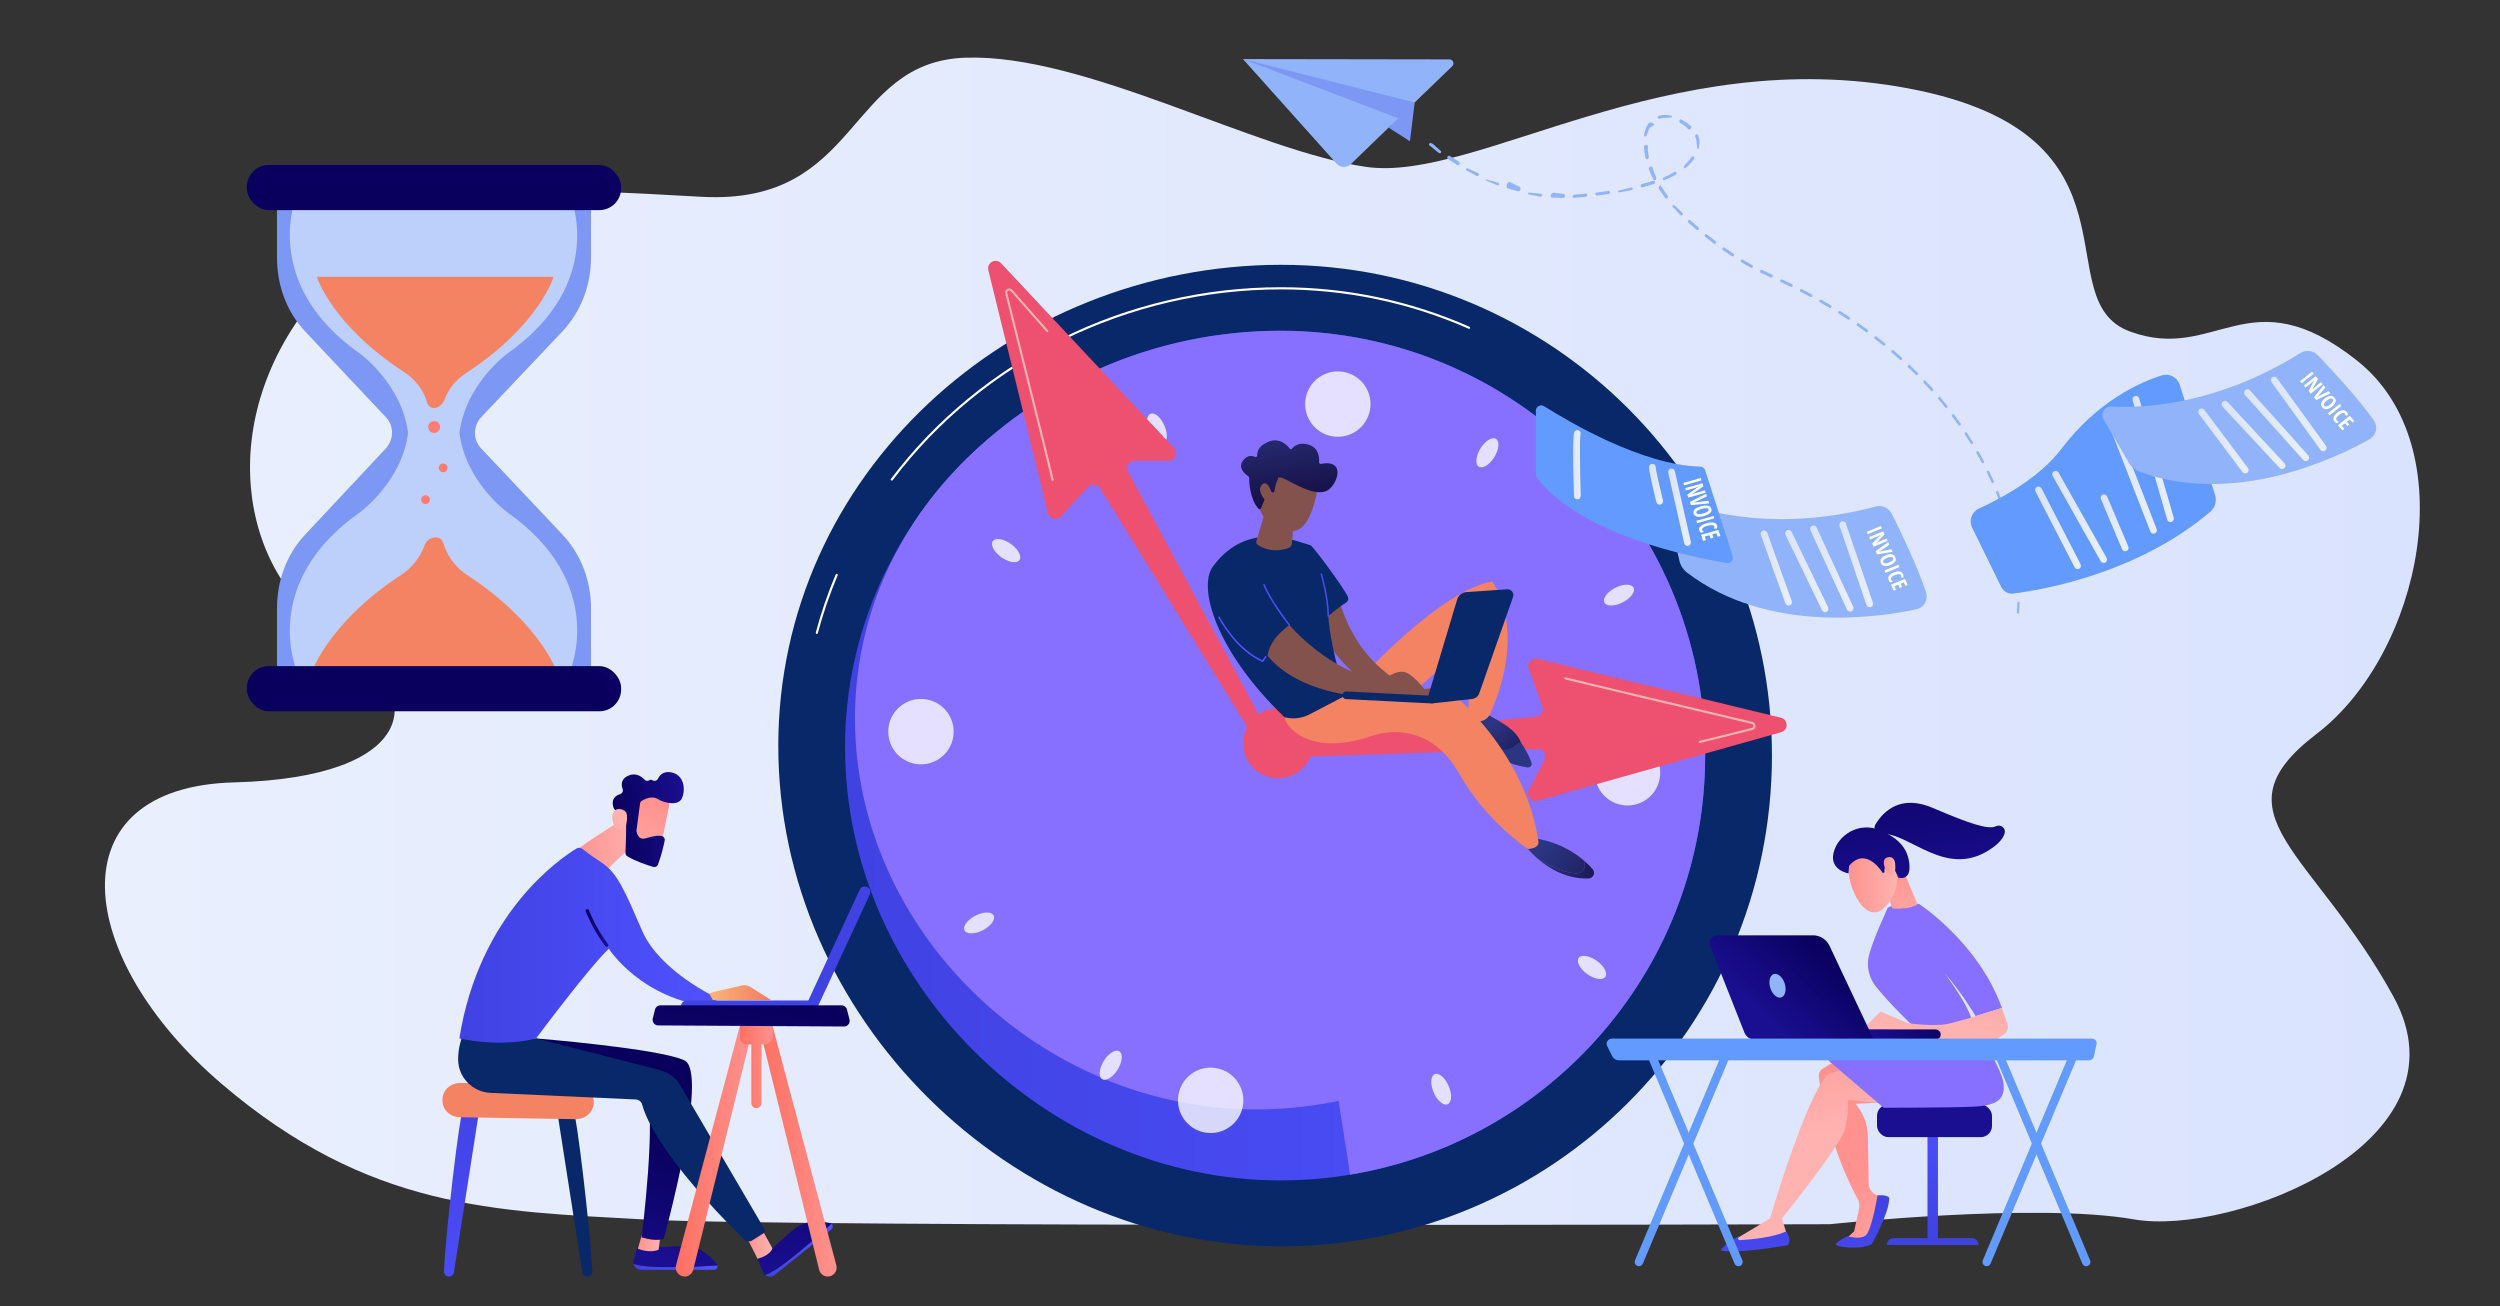 <?xml version="1.0" encoding="UTF-8"?>
<svg id="Layer_1" data-name="Layer 1" xmlns="http://www.w3.org/2000/svg" xmlns:xlink="http://www.w3.org/1999/xlink" viewBox="0 0 1200 627">
  <rect x="0" y="0" width="1200" height="627" fill="#333333" stroke="none"/>
  <defs>
    <style>
      .cls-1 {
        fill: url(#linear-gradient-2);
      }

      .cls-2 {
        fill: url(#linear-gradient-51);
      }

      .cls-3, .cls-4 {
        fill: #fff;
      }

      .cls-5 {
        fill: url(#linear-gradient-17);
      }

      .cls-6 {
        fill: url(#linear-gradient-43);
      }

      .cls-7 {
        fill: url(#_3-4);
      }

      .cls-8 {
        fill: url(#linear-gradient-15);
      }

      .cls-9 {
        fill: url(#linear-gradient-58);
      }

      .cls-10 {
        fill: url(#linear-gradient-18);
      }

      .cls-11 {
        fill: url(#linear-gradient-56);
      }

      .cls-12 {
        fill: url(#linear-gradient-40);
      }

      .cls-13 {
        fill: url(#_3);
      }

      .cls-14 {
        fill: url(#linear-gradient-52);
      }

      .cls-15 {
        fill: url(#linear-gradient-28);
      }

      .cls-16 {
        fill: url(#linear-gradient-14);
      }

      .cls-17 {
        fill: url(#linear-gradient-36);
      }

      .cls-18 {
        fill: url(#linear-gradient-20);
      }

      .cls-19 {
        fill: url(#linear-gradient-6);
      }

      .cls-20 {
        fill: url(#linear-gradient-53);
      }

      .cls-21 {
        fill: url(#_3-2);
      }

      .cls-22 {
        fill: url(#linear-gradient-60);
      }

      .cls-23 {
        fill: #84524d;
      }

      .cls-24 {
        fill: url(#linear-gradient-35);
      }

      .cls-25 {
        fill: url(#linear-gradient-48);
      }

      .cls-26 {
        fill: url(#linear-gradient-32);
      }

      .cls-27 {
        fill: #629afd;
      }

      .cls-28 {
        fill: url(#linear-gradient-11);
      }

      .cls-29 {
        fill: url(#linear-gradient-50);
      }

      .cls-30 {
        fill: url(#linear-gradient-39);
      }

      .cls-31 {
        fill: #f38363;
      }

      .cls-32 {
        fill: url(#_3-6);
      }

      .cls-33 {
        fill: url(#linear-gradient-10);
      }

      .cls-34 {
        fill: url(#_3-8);
      }

      .cls-35 {
        fill: #91b3fa;
      }

      .cls-36 {
        fill: url(#linear-gradient-59);
      }

      .cls-37 {
        fill: url(#linear-gradient-49);
      }

      .cls-38 {
        fill: url(#linear-gradient-37);
      }

      .cls-39 {
        fill: url(#linear-gradient-16);
      }

      .cls-40 {
        fill: url(#linear-gradient-31);
      }

      .cls-41 {
        fill: #7d97f4;
      }

      .cls-42 {
        fill: url(#linear-gradient-61);
      }

      .cls-43 {
        fill: url(#linear-gradient-41);
      }

      .cls-44 {
        fill: #08286a;
      }

      .cls-45 {
        fill: url(#linear-gradient-21);
      }

      .cls-46 {
        fill: url(#linear-gradient-25);
      }

      .cls-47 {
        fill: url(#linear-gradient-5);
      }

      .cls-48 {
        fill: url(#_3-3);
      }

      .cls-49 {
        fill: url(#linear-gradient-54);
      }

      .cls-50 {
        fill: url(#linear-gradient-45);
      }

      .cls-51 {
        fill: url(#linear-gradient-55);
      }

      .cls-52 {
        fill: url(#linear-gradient-34);
      }

      .cls-53 {
        fill: url(#_3-7);
      }

      .cls-54 {
        fill: url(#linear-gradient-7);
      }

      .cls-55 {
        fill: #ee506f;
      }

      .cls-56 {
        fill: url(#linear-gradient-24);
      }

      .cls-57 {
        fill: url(#_3-5);
      }

      .cls-58 {
        fill: url(#linear-gradient-9);
      }

      .cls-59 {
        fill: url(#linear-gradient-22);
      }

      .cls-60 {
        fill: url(#linear-gradient-42);
      }

      .cls-61 {
        fill: url(#linear-gradient-3);
      }

      .cls-62 {
        fill: url(#linear-gradient);
      }

      .cls-4 {
        opacity: .78;
      }

      .cls-63 {
        fill: url(#linear-gradient-27);
      }

      .cls-64 {
        fill: url(#linear-gradient-33);
      }

      .cls-65 {
        fill: url(#linear-gradient-38);
      }

      .cls-66 {
        fill: url(#linear-gradient-29);
      }

      .cls-67 {
        fill: url(#linear-gradient-30);
      }

      .cls-68 {
        fill: #bdd0fb;
      }

      .cls-69 {
        fill: url(#linear-gradient-23);
      }

      .cls-70 {
        fill: url(#linear-gradient-19);
      }

      .cls-71 {
        fill: url(#linear-gradient-4);
      }

      .cls-72 {
        fill: #8770ff;
      }

      .cls-73 {
        fill: url(#linear-gradient-8);
      }

      .cls-74 {
        fill: url(#linear-gradient-44);
      }

      .cls-75 {
        fill: url(#linear-gradient-57);
      }

      .cls-76 {
        fill: url(#linear-gradient-47);
      }

      .cls-77 {
        fill: url(#linear-gradient-46);
      }

      .cls-78 {
        fill: url(#linear-gradient-12);
      }

      .cls-79 {
        fill: url(#linear-gradient-13);
      }

      .cls-80 {
        fill: url(#linear-gradient-26);
      }
    </style>
    <linearGradient id="linear-gradient" x1="-1675.38" y1="307.79" x2="-564.23" y2="307.79" gradientTransform="translate(-513.87) rotate(-180) scale(1 -1)" gradientUnits="userSpaceOnUse">
      <stop offset="0" stop-color="#dae3fe"/>
      <stop offset="1" stop-color="#e9effd"/>
    </linearGradient>
    <linearGradient id="linear-gradient-2" x1="405.62" y1="362.68" x2="818.48" y2="362.68" gradientUnits="userSpaceOnUse">
      <stop offset="0" stop-color="#4042e2"/>
      <stop offset="1" stop-color="#4f52ff"/>
    </linearGradient>
    <linearGradient id="linear-gradient-3" x1="504.54" y1="-166.39" x2="494.91" y2="158.38" gradientUnits="userSpaceOnUse">
      <stop offset="0" stop-color="#ff928e"/>
      <stop offset="1" stop-color="#feb3b1"/>
    </linearGradient>
    <linearGradient id="linear-gradient-4" x1="811.39" y1="-157.28" x2="801.76" y2="167.48" xlink:href="#linear-gradient-3"/>
    <linearGradient id="linear-gradient-5" x1="190.38" y1="216.87" x2="241.05" y2="183.38" gradientUnits="userSpaceOnUse">
      <stop offset="0" stop-color="#fe7062"/>
      <stop offset="1" stop-color="#ff928e"/>
    </linearGradient>
    <linearGradient id="linear-gradient-6" x1="199.4" y1="233.39" x2="236.93" y2="208.58" xlink:href="#linear-gradient-5"/>
    <linearGradient id="linear-gradient-7" x1="190.91" y1="248.66" x2="228.45" y2="223.85" xlink:href="#linear-gradient-5"/>
    <linearGradient id="linear-gradient-8" x1="271.34" y1="57.67" x2="362.41" y2="10.94" gradientUnits="userSpaceOnUse">
      <stop offset="0" stop-color="#09005d"/>
      <stop offset="1" stop-color="#1a0f91"/>
    </linearGradient>
    <linearGradient id="linear-gradient-9" x1="271.34" y1="298.24" x2="362.41" y2="251.51" xlink:href="#linear-gradient-8"/>
    <linearGradient id="_3" data-name="  3" x1="242.16" y1="521.51" x2="185.19" y2="650.44" gradientUnits="userSpaceOnUse">
      <stop offset="0" stop-color="#4042e2"/>
      <stop offset=".33" stop-color="#4547ec"/>
      <stop offset="1" stop-color="#4f52ff"/>
    </linearGradient>
    <linearGradient id="_3-2" data-name="  3" x1="304.15" y1="608.04" x2="344.39" y2="608.04" xlink:href="#_3"/>
    <linearGradient id="linear-gradient-10" x1="335.15" y1="530.66" x2="324.16" y2="606.63" xlink:href="#linear-gradient-8"/>
    <linearGradient id="linear-gradient-11" x1="306.16" y1="595.91" x2="317.05" y2="595.91" xlink:href="#linear-gradient-3"/>
    <linearGradient id="_3-3" data-name="  3" x1="367.26" y1="600.06" x2="399.75" y2="600.06" xlink:href="#_3"/>
    <linearGradient id="linear-gradient-12" x1="389.61" y1="538.55" x2="378.62" y2="614.51" xlink:href="#linear-gradient-8"/>
    <linearGradient id="linear-gradient-13" x1="290.08" y1="534.55" x2="260.27" y2="605.64" xlink:href="#linear-gradient-8"/>
    <linearGradient id="linear-gradient-14" x1="357.73" y1="596.83" x2="370.73" y2="596.83" xlink:href="#linear-gradient-3"/>
    <linearGradient id="linear-gradient-15" x1="275.46" y1="404.5" x2="307.85" y2="404.5" xlink:href="#linear-gradient-3"/>
    <linearGradient id="_3-4" data-name="  3" x1="220.49" y1="453.7" x2="344.28" y2="453.7" xlink:href="#_3"/>
    <linearGradient id="linear-gradient-16" x1="281.1" y1="445.44" x2="292.02" y2="445.44" xlink:href="#linear-gradient-8"/>
    <linearGradient id="linear-gradient-17" x1="340.28" y1="476.51" x2="370.3" y2="476.51" gradientUnits="userSpaceOnUse">
      <stop offset="0" stop-color="#f9b776"/>
      <stop offset="1" stop-color="#f47960"/>
    </linearGradient>
    <linearGradient id="linear-gradient-18" x1="-48.58" y1="2073.96" x2="-77.79" y2="2112.61" gradientTransform="translate(68.22 -1676.04) rotate(-8.21)" xlink:href="#linear-gradient-3"/>
    <linearGradient id="linear-gradient-19" x1="-70.89" y1="2083.28" x2="-35.99" y2="2083.28" gradientTransform="translate(68.22 -1676.04) rotate(-8.21)" xlink:href="#linear-gradient-8"/>
    <linearGradient id="linear-gradient-20" x1="-91.37" y1="2104.57" x2="-67.93" y2="2080.52" gradientTransform="translate(68.22 -1676.04) rotate(-8.21)" xlink:href="#linear-gradient-3"/>
    <linearGradient id="linear-gradient-21" x1="-5867.65" y1="673.45" x2="-5864.9" y2="818.85" gradientTransform="translate(-7792.74 -62.27) rotate(-177.17) scale(1.39 -1.39)" xlink:href="#linear-gradient-2"/>
    <linearGradient id="linear-gradient-22" x1="-8370.8" y1="1884.85" x2="-8368.05" y2="2030.25" gradientTransform="translate(6440.93 -9554.07) rotate(-62.23) scale(1.39 -1.39)" xlink:href="#linear-gradient-2"/>
    <linearGradient id="linear-gradient-23" x1="324.36" y1="550.7" x2="360.53" y2="550.7" xlink:href="#linear-gradient-5"/>
    <linearGradient id="linear-gradient-24" x1="365.42" y1="550.7" x2="401.59" y2="550.7" xlink:href="#linear-gradient-5"/>
    <linearGradient id="linear-gradient-25" x1="355.29" y1="508.74" x2="370.87" y2="508.74" xlink:href="#linear-gradient-5"/>
    <linearGradient id="linear-gradient-26" x1="361.61" y1="482.02" x2="350.55" y2="563.74" xlink:href="#linear-gradient-8"/>
    <linearGradient id="linear-gradient-27" x1="712.93" y1="350.93" x2="734.18" y2="373.12" gradientUnits="userSpaceOnUse">
      <stop offset="0" stop-color="#2b3582"/>
      <stop offset="1" stop-color="#150e42"/>
    </linearGradient>
    <linearGradient id="linear-gradient-28" x1="741.11" y1="406.62" x2="781.3" y2="436.12" xlink:href="#linear-gradient-27"/>
    <linearGradient id="linear-gradient-29" x1="719.04" y1="355.04" x2="746.32" y2="273.93" xlink:href="#linear-gradient-27"/>
    <linearGradient id="linear-gradient-30" x1="733.14" y1="419.72" x2="779.08" y2="412.75" xlink:href="#linear-gradient-27"/>
    <linearGradient id="linear-gradient-31" x1="613.74" y1="195.93" x2="621.98" y2="242.88" xlink:href="#linear-gradient-27"/>
    <linearGradient id="linear-gradient-32" x1="663.48" y1="238.68" x2="614.08" y2="322.74" xlink:href="#linear-gradient-2"/>
    <linearGradient id="linear-gradient-33" x1="648.35" y1="229.79" x2="598.95" y2="313.85" xlink:href="#linear-gradient-2"/>
    <linearGradient id="linear-gradient-34" x1="642.88" y1="226.57" x2="593.48" y2="310.63" xlink:href="#linear-gradient-2"/>
    <linearGradient id="_3-5" data-name="  3" x1="923.79" y1="594.04" x2="934.62" y2="525.9" xlink:href="#_3"/>
    <linearGradient id="_3-6" data-name="  3" x1="928.12" y1="594.71" x2="938.98" y2="526.41" xlink:href="#_3"/>
    <linearGradient id="linear-gradient-35" x1="915.22" y1="621.99" x2="926.05" y2="553.85" xlink:href="#linear-gradient-8"/>
    <linearGradient id="linear-gradient-36" x1="896.84" y1="560.68" x2="938.12" y2="608.38" xlink:href="#linear-gradient-3"/>
    <linearGradient id="_3-7" data-name="  3" x1="894.81" y1="573.87" x2="889.57" y2="654.24" xlink:href="#_3"/>
    <linearGradient id="linear-gradient-37" x1="853.9" y1="476.73" x2="865.82" y2="545.99" xlink:href="#linear-gradient-3"/>
    <linearGradient id="_3-8" data-name="  3" x1="844.23" y1="570.57" x2="838.99" y2="650.94" xlink:href="#_3"/>
    <linearGradient id="linear-gradient-38" x1="907.01" y1="416.89" x2="922.3" y2="454.5" xlink:href="#linear-gradient-3"/>
    <linearGradient id="linear-gradient-39" x1="887.28" y1="422.85" x2="910.8" y2="422.85" xlink:href="#linear-gradient-3"/>
    <linearGradient id="linear-gradient-40" x1="2655.7" y1="1950.9" x2="2599.97" y2="2008.88" gradientTransform="translate(-2307.86 1142.68) rotate(-50.15)" xlink:href="#linear-gradient-8"/>
    <linearGradient id="linear-gradient-41" x1="904.22" y1="416.07" x2="909.77" y2="416.07" xlink:href="#linear-gradient-3"/>
    <linearGradient id="linear-gradient-42" x1="949.14" y1="431.24" x2="930.49" y2="488.12" xlink:href="#linear-gradient-3"/>
    <linearGradient id="linear-gradient-43" x1="2680.47" y1="1974.71" x2="2624.74" y2="2032.69" gradientTransform="translate(-2307.86 1142.68) rotate(-50.15)" xlink:href="#linear-gradient-8"/>
    <linearGradient id="linear-gradient-44" x1="874.44" y1="647.25" x2="829.97" y2="659.43" gradientTransform="translate(33.2 -118.88) rotate(-2.83)" xlink:href="#linear-gradient-8"/>
    <linearGradient id="linear-gradient-45" x1="878.38" y1="455.67" x2="846.83" y2="489.01" xlink:href="#linear-gradient-8"/>
    <linearGradient id="linear-gradient-46" x1="845.1" y1="272.63" x2="860.14" y2="272.63" gradientTransform="matrix(1,0,0,1,0,0)" xlink:href="#linear-gradient"/>
    <linearGradient id="linear-gradient-47" x1="856.88" y1="274.12" x2="877.67" y2="274.12" gradientTransform="matrix(1,0,0,1,0,0)" xlink:href="#linear-gradient"/>
    <linearGradient id="linear-gradient-48" x1="868.83" y1="272.9" x2="889.67" y2="272.9" gradientTransform="matrix(1,0,0,1,0,0)" xlink:href="#linear-gradient"/>
    <linearGradient id="linear-gradient-49" x1="882.88" y1="270.85" x2="899.08" y2="270.85" gradientTransform="matrix(1,0,0,1,0,0)" xlink:href="#linear-gradient"/>
    <linearGradient id="linear-gradient-50" x1="976.86" y1="253.36" x2="998.85" y2="253.36" gradientTransform="matrix(1,0,0,1,0,0)" xlink:href="#linear-gradient"/>
    <linearGradient id="linear-gradient-51" x1="985.06" y1="248.11" x2="1011.36" y2="248.11" gradientTransform="matrix(1,0,0,1,0,0)" xlink:href="#linear-gradient"/>
    <linearGradient id="linear-gradient-52" x1="1008.3" y1="250.98" x2="1021.71" y2="250.98" gradientTransform="matrix(1,0,0,1,0,0)" xlink:href="#linear-gradient"/>
    <linearGradient id="linear-gradient-53" x1="1011.64" y1="228.28" x2="1035.31" y2="228.28" gradientTransform="matrix(1,0,0,1,0,0)" xlink:href="#linear-gradient"/>
    <linearGradient id="linear-gradient-54" x1="1023.58" y1="220.3" x2="1043.45" y2="220.3" gradientTransform="matrix(1,0,0,1,0,0)" xlink:href="#linear-gradient"/>
    <linearGradient id="linear-gradient-55" x1="800.72" y1="243.45" x2="811.63" y2="243.45" gradientTransform="matrix(1,0,0,1,0,0)" xlink:href="#linear-gradient"/>
    <linearGradient id="linear-gradient-56" x1="791.49" y1="232.44" x2="798.26" y2="232.44" gradientTransform="matrix(1,0,0,1,0,0)" xlink:href="#linear-gradient"/>
    <linearGradient id="linear-gradient-57" x1="755.11" y1="223.07" x2="758.74" y2="223.07" gradientTransform="matrix(1,0,0,1,0,0)" xlink:href="#linear-gradient"/>
    <linearGradient id="linear-gradient-58" x1="1060.46" y1="209.66" x2="1075.5" y2="209.66" gradientTransform="translate(-15.17 325.44) rotate(-17.11)" xlink:href="#linear-gradient"/>
    <linearGradient id="linear-gradient-59" x1="1072.24" y1="211.14" x2="1093.03" y2="211.14" gradientTransform="translate(-15.17 325.44) rotate(-17.11)" xlink:href="#linear-gradient"/>
    <linearGradient id="linear-gradient-60" x1="1084.2" y1="209.92" x2="1105.03" y2="209.92" gradientTransform="translate(-15.17 325.44) rotate(-17.11)" xlink:href="#linear-gradient"/>
    <linearGradient id="linear-gradient-61" x1="1098.24" y1="207.88" x2="1114.44" y2="207.88" gradientTransform="translate(-15.17 325.44) rotate(-17.11)" xlink:href="#linear-gradient"/>
  </defs>
  <g>
    <path class="cls-62" d="m878.52,587.61s98.81-10.58,145.73-2.32c46.92,8.26,163.14-36.55,124.62-106.9-38.52-70.34-87.33-87.63-36.94-126.1,50.39-38.46,71.43-138.01,19.48-179.18-51.95-41.17-67.59,1.19-108.99-13.97-41.39-15.16,11.17-94.24-105.76-116.59-116.93-22.35-207.79,45.18-260.96,37.55-53.17-7.63-134.91-54.38-192.29-52.41-57.38,1.97-50.26,70.8-126.39,66.79-76.13-4.01-135.9-10.94-185.22,47.65-49.32,58.59-37.46,132.91,9.56,162.28,47.02,29.37,37.85,68.86-48.85,71.13-86.7,2.26-76.93,84.18-6.19,144.65,70.75,60.47,131.44,61.14,202.11,65.11,70.67,3.96,570.09,2.32,570.09,2.32Z"/>
    <g>
      <path class="cls-44" d="m850.53,362.68c0,130.1-105.47,235.56-235.56,235.56s-241.39-110.07-241.39-240.17,111.29-230.96,241.39-230.96,235.56,105.47,235.56,235.56Z"/>
      <g>
        <path class="cls-3" d="m392.07,304.29s-.09,0-.13-.02c-.28-.07-.44-.36-.37-.63,2.52-9.47,5.74-18.86,9.57-27.92.11-.26.41-.38.68-.27.26.11.39.41.27.68-3.81,9.01-7.02,18.35-9.53,27.78-.06.23-.27.38-.5.38Z"/>
        <path class="cls-3" d="m428.07,230.68c-.11,0-.22-.03-.31-.1-.23-.17-.27-.5-.1-.72,43.44-57.6,113.4-91.99,187.17-91.99,31.49,0,61.96,6.38,90.54,18.98.26.11.38.42.26.68-.11.26-.42.38-.68.27-28.45-12.53-58.77-18.89-90.12-18.89-73.44,0-143.1,34.23-186.34,91.57-.1.14-.26.21-.41.21Z"/>
      </g>
      <path class="cls-1" d="m818.48,362.68c0,112.61-91.29,203.91-203.91,203.91s-208.95-95.28-208.95-207.9,96.34-199.92,208.95-199.92,203.91,91.29,203.91,203.91Z"/>
      <path class="cls-72" d="m818.48,362.68c0-112.61-91.29-203.91-203.91-203.91-60.98,0-117.18,25.61-155.9,66.96l157.08,130.69,32.29,207.4c96.69-15.97,170.44-99.94,170.44-201.16Z"/>
      <path class="cls-72" d="m790.72,348.5c0,101.63-84.1,184.02-187.84,184.02s-192.49-85.99-192.49-187.62,88.75-180.42,192.49-180.42,187.84,82.39,187.84,184.02Z"/>
      <path class="cls-4" d="m457.73,352.1c-.5,8.66-7.93,15.26-16.58,14.76-8.66-.5-15.26-7.93-14.76-16.58.5-8.66,7.93-15.26,16.58-14.76,8.66.5,15.26,7.93,14.76,16.58Z"/>
      <path class="cls-4" d="m796.89,371.84c-.5,8.66-7.93,15.26-16.58,14.76-8.66-.5-15.26-7.93-14.76-16.58.5-8.66,7.93-15.26,16.58-14.76,8.66.5,15.26,7.93,14.76,16.58Z"/>
      <path class="cls-4" d="m583.94,512.72c8.53,1.56,14.18,9.73,12.62,18.26-1.56,8.53-9.74,14.18-18.26,12.62-8.53-1.56-14.18-9.74-12.62-18.26,1.56-8.53,9.73-14.18,18.26-12.62Z"/>
      <path class="cls-4" d="m644.98,178.52c8.53,1.56,14.18,9.73,12.62,18.26-1.56,8.53-9.73,14.18-18.26,12.62-8.53-1.56-14.18-9.73-12.62-18.26,1.56-8.53,9.74-14.18,18.26-12.62Z"/>
      <path class="cls-4" d="m695.54,521.69c1.6,4.03,1.2,7.79-.89,8.42-2.09.62-5.07-2.13-6.67-6.16-1.6-4.03-1.2-7.79.89-8.42,2.09-.62,5.07,2.13,6.67,6.16Z"/>
      <path class="cls-4" d="m559.1,204.7c1.6,4.03,1.2,7.79-.89,8.42s-5.07-2.13-6.67-6.16c-1.6-4.03-1.2-7.79.89-8.42,2.09-.62,5.07,2.13,6.67,6.16Z"/>
      <path class="cls-4" d="m766.79,461.43c3.45,2.61,5.07,6.04,3.61,7.66-1.46,1.62-5.44.81-8.9-1.8-3.45-2.61-5.07-6.04-3.61-7.66,1.46-1.62,5.44-.81,8.9,1.8Z"/>
      <path class="cls-4" d="m485.59,261.36c3.45,2.61,5.07,6.04,3.61,7.66-1.46,1.62-5.44.81-8.9-1.8-3.45-2.61-5.07-6.04-3.61-7.66,1.46-1.62,5.44-.81,8.9,1.8Z"/>
      <path class="cls-4" d="m775.73,281.95c3.91-1.86,7.7-1.72,8.46.33.76,2.04-1.79,5.2-5.7,7.07-3.91,1.86-7.7,1.72-8.46-.33-.76-2.04,1.79-5.2,5.7-7.07Z"/>
      <path class="cls-4" d="m468.59,439.32c3.91-1.86,7.7-1.72,8.46.32.76,2.04-1.79,5.2-5.7,7.07-3.91,1.86-7.7,1.72-8.46-.32-.76-2.04,1.79-5.2,5.7-7.07Z"/>
      <path class="cls-4" d="m710.84,214.9c2.37-3.62,5.69-5.46,7.4-4.11,1.71,1.35,1.17,5.38-1.2,9-2.37,3.62-5.69,5.46-7.4,4.11-1.71-1.35-1.17-5.38,1.2-9Z"/>
      <path class="cls-4" d="m530.05,508.87c2.37-3.62,5.69-5.46,7.4-4.11,1.71,1.35,1.17,5.38-1.2,9-2.37,3.62-5.69,5.46-7.4,4.11-1.71-1.35-1.17-5.38,1.2-9Z"/>
      <path class="cls-55" d="m608.21,350.6l-66.71-124.14c-1.29-2.4.45-5.32,3.18-5.32h16.24c3.16,0,4.79-3.77,2.64-6.08l-83.02-88.69c-2.54-2.71-7.03-.28-6.14,3.33l28.64,116.62c.69,2.79,4.2,3.7,6.15,1.59l13.13-14.16c1.62-1.75,4.47-1.47,5.72.56l73.92,119.88c1.03,1.67,3.2,2.21,4.9,1.22h0c1.68-.98,2.28-3.11,1.36-4.82Z"/>
      <path class="cls-61" d="m505.25,230.79c-.25,0-.48-.19-.51-.45-.16-.98-8.46-34.4-22.22-89.4-.23-.91.18-1.82,1.01-2.26.84-.44,1.81-.26,2.44.45l17.1,19.44c.19.21.17.54-.05.73-.21.19-.54.17-.73-.05l-17.1-19.44c-.37-.42-.85-.39-1.18-.22-.33.17-.62.55-.49,1.09,6.63,26.52,22.08,88.32,22.24,89.51.04.28-.16.54-.44.58-.02,0-.05,0-.07,0Z"/>
      <path class="cls-55" d="m614.8,363.56l123.24-4.01c2.73-.04,4.52,2.85,3.26,5.27l-7.47,14.42c-1.45,2.81,1.14,5.99,4.18,5.14l116.94-32.92c3.58-1.01,3.48-6.11-.13-6.98l-116.72-28.21c-2.79-.67-5.22,2.03-4.25,4.73l6.53,18.17c.81,2.25-.75,4.64-3.13,4.82l-122.78,12.37c-1.96.15-3.44,1.83-3.34,3.79h0c.1,1.94,1.72,3.45,3.66,3.42Z"/>
      <path class="cls-71" d="m815.87,356.65c-.23,0-.44-.16-.5-.39-.07-.28.1-.56.38-.63l25.13-6.24c.55-.14.74-.58.74-.95,0-.37-.2-.81-.74-.93-26.6-6.31-88.58-21.02-89.71-21.42-.27-.1-.41-.39-.31-.66.1-.27.39-.41.66-.31,1.38.46,68.93,16.49,89.6,21.39.91.22,1.53.99,1.54,1.93,0,.94-.61,1.73-1.52,1.96l-25.13,6.24s-.08.02-.13.02Z"/>
      <path class="cls-55" d="m630.28,356.78c0,9.26-7.51,16.77-16.77,16.77s-16.77-7.51-16.77-16.77,7.51-16.77,16.77-16.77,16.77,7.51,16.77,16.77Z"/>
    </g>
    <g>
      <g>
        <g>
          <path class="cls-41" d="m269.8,159.23c9.15-9.64,13.89-22.42,13.89-35.71v-29.62l-75.37-2.26-75.37,2.26v29.62c0,13.29,4.5,26.07,13.65,35.71l38.64,41.04c4.01,4.23,3.86,10.86-.15,15.09l-38.42,41.04c-9.15,9.64-13.72,22.42-13.72,35.71v29.62l75.37,2.26,75.37-2.26v-29.62c0-13.29-4.74-26.07-13.89-35.71l-38.76-41.04c-4.01-4.23-4.1-10.86-.09-15.09l38.85-41.04Z"/>
          <path class="cls-68" d="m243.52,245.91s-19.98-14.45-22.99-38.09c3.01-23.64,22.99-38.09,22.99-38.09,48.27-33.92,30.23-75.82,30.23-75.82l-65.86-2.27-65.54,2.27s-17.88,41.9,30.39,75.82c0,0,20.12,14.45,23.14,38.09-3.03,23.64-23.14,38.09-23.14,38.09-48.27,33.92-30.39,75.82-30.39,75.82l65.54,2.27,65.86-2.27s18.04-41.9-30.23-75.82Z"/>
        </g>
        <g>
          <path class="cls-31" d="m194.07,178.65c4.87,3.18,8.54,7.7,10.52,13.17.13.36.25,1.02.36,1.38.44,1.39,1.73,2.65,3.19,2.65h.04c2.29,0,4.35-1.8,5.15-3.95,1.96-5.24,5.54-9.65,10.22-12.7,35.27-22.98,42.18-46.33,42.18-46.33h-113.64s6.88,22.88,41.96,45.79Z"/>
          <path class="cls-31" d="m224.07,275.9c-4.84-3.16-8.59-7.99-10.68-13.38-.25-.64-.47-1.38-.67-2-.49-1.52-1.9-2.61-3.5-2.61-2.38,0-4.51,1.45-5.33,3.68-2.06,5.57-5.86,10.78-10.84,14.02-37.06,24.17-44.33,49.28-44.33,49.28h119.57s-7.25-24.88-44.22-49Z"/>
        </g>
        <path class="cls-47" d="m211.26,204.96c0,1.58-1.28,2.86-2.86,2.86s-2.86-1.28-2.86-2.86,1.28-2.86,2.86-2.86,2.86,1.28,2.86,2.86Z"/>
        <path class="cls-19" d="m214.86,224.57c0,1.17-.95,2.12-2.12,2.12s-2.12-.95-2.12-2.12.95-2.12,2.12-2.12,2.12.95,2.12,2.12Z"/>
        <path class="cls-54" d="m206.38,239.84c0,1.17-.95,2.12-2.12,2.12s-2.12-.95-2.12-2.12.95-2.12,2.12-2.12,2.12.95,2.12,2.12Z"/>
      </g>
      <rect class="cls-73" x="118.49" y="79.17" width="179.65" height="21.68" rx="10.46" ry="10.46"/>
      <rect class="cls-58" x="118.49" y="319.74" width="179.65" height="21.68" rx="10.46" ry="10.46"/>
    </g>
    <g>
      <g>
        <path class="cls-13" d="m222.31,532.01c-1.65,2.44-8.22,57.77-9.24,78.21-.07,1.38,1.04,2.53,2.42,2.53h0c1.19,0,2.21-.87,2.39-2.05l12.01-76.93-7.58-1.76Z"/>
        <path class="cls-44" d="m275.08,532.01c1.65,2.44,8.22,57.77,9.24,78.21.07,1.38-1.04,2.53-2.42,2.53h0c-1.19,0-2.21-.87-2.39-2.05l-12.01-76.93,7.58-1.76Z"/>
        <path class="cls-31" d="m212.38,527.69v.6c-.05,4.34,3.69,7.9,8.38,7.98l55.49.94c4.61.08,8.46-3.26,8.69-7.53l.03-.55c.23-4.46-3.55-8.21-8.36-8.3l-55.52-1c-4.75-.09-8.66,3.44-8.7,7.85Z"/>
      </g>
      <g>
        <g>
          <path class="cls-21" d="m320.33,608.21c-9.86,0-14.23-.85-16.18-1.62.38,1.62,1.82,2.9,3.65,2.9h34.9c1.18,0,1.92-1.12,1.64-2.14-3.98.32-12.43.86-24,.86Z"/>
          <path class="cls-33" d="m344.33,607.34c-.06-.21-.14-.41-.29-.59-2.66-3.39-8-8.72-15.26-8.62-10.64.15-14.35,1.3-22.62.06l-1.95,6.47c-.2.66-.2,1.32-.06,1.93,1.95.77,6.32,1.62,16.18,1.62,11.57,0,20.02-.54,24-.86Z"/>
        </g>
        <path class="cls-28" d="m308.56,591.23l-2.39,8.14s5.31,2.42,9.97.48l.92-7.06-8.49-1.56Z"/>
        <g>
          <path class="cls-48" d="m380.88,603.08c-7.69,6.18-11.62,8.26-13.62,8.88,1.31,1.02,3.23,1.11,4.65-.03l27.2-21.86c.92-.74.79-2.07-.06-2.69-2.9,2.74-9.15,8.45-18.17,15.7Z"/>
          <path class="cls-78" d="m399.05,587.38c-.17-.12-.36-.23-.59-.28-4.19-.97-11.67-1.76-17.27,2.87-8.2,6.78-10.37,10-17.59,14.22l2.51,6.24c.26.64.66,1.15,1.16,1.53,2-.62,5.93-2.7,13.62-8.88,9.02-7.25,15.27-12.96,18.17-15.7Z"/>
        </g>
        <path class="cls-79" d="m257.33,498.44s59.06,4.82,71.17,10.53c12.12,5.7-9.89,85.64-9.89,85.64,0,0-3.3,1.59-10.64-.69,0,0,7.53-58.99,1.93-71.78l-63.95-10.46,11.37-13.23Z"/>
        <path class="cls-16" d="m357.73,592.96c.55.5,5.87,11.23,5.87,11.23,0,0,5.92-1.28,7.13-5.03l-5.33-9.68-7.67,3.48Z"/>
        <path class="cls-44" d="m221.76,497.94s-1.92,4.63-1.85,10.79c.11,8.51,6.95,15.42,15.45,15.84l69.82,3.18c1.47.07,2.72,1.09,3.09,2.52,1.64,6.35,9.66,25.83,48.86,64.72,1.04,1.03,2.67,1.21,3.91.43l5.58-3.52c.59-.37.77-1.14.42-1.74l-40.65-69.42c-2.14-3.52-5.57-6.07-9.56-7.09l-59.51-15.21-35.57-.49Z"/>
        <path class="cls-8" d="m302.75,391.06s-19.67,11.67-27.3,18.07l15.76,8.79s8.52-9.84,16.63-13.94l-5.1-12.93Z"/>
        <path class="cls-7" d="m220.49,498.44s18.85,4.59,36.84,0c0,0,25.17-33.84,34.91-43.05,0,0,15.53,24.51,50.11,27.99l1.93-4.31s-27.53-12.69-36-32.19c-8.47-19.5-11.88-27.81-19.59-32.9-4.8-3.17-7.68-5.33-9.16-6.51-.81-.65-1.94-.72-2.82-.18-8.18,4.99-46.68,31.35-56.22,91.16Z"/>
        <path class="cls-39" d="m291.22,454.5c-.24,0-.48-.11-.64-.32-5.97-7.78-9.39-16.63-9.43-16.71-.16-.41.05-.88.46-1.04.42-.16.88.05,1.04.46.03.09,3.38,8.72,9.2,16.31.27.35.2.86-.15,1.13-.15.11-.32.17-.49.17Z"/>
        <path class="cls-5" d="m340.28,476.81l3.89-1.04,11.82-2.74c1.42-.33,2.92-.08,4.15.7l10.16,6.39-28.06-.05-1.96-3.27Z"/>
        <g>
          <path class="cls-10" d="m321.95,382.51c.06.38-5.04,25.33-5.04,25.33l-14.19-3.21,1.31-24.37s16.99-4.14,17.91,2.24Z"/>
          <path class="cls-70" d="m307.23,385.69l-1.7,12.77c-.02.16-.02.33,0,.49.14,1,.89,4.41,4.33,3.44,3.12-.88,5.98-1.65,7.96-1.04.89.27,1.42,1.17,1.24,2.08-.46,2.27-1.6,7.36-3.27,11.63-.34.87-1.29,1.32-2.18,1.06-2.69-.78-8.32-2.6-12.5-5.12-.57-.34-.91-.96-.88-1.62.14-3.22.51-13.03.2-15.77-.3-2.58-3.46-4.12-4.84-4.68-.45-.18-.8-.54-.98-.99-.64-1.6-1.51-5.29,3.14-6.8.97-.32,1.49-1.37,1.14-2.33-.69-1.92-.98-4.85,2.62-6.46,3.66-1.64,6.39.31,7.87,1.9.6.64,1.55.74,2.29.27.42-.27.96-.35,1.62.06.88.55,2.05.18,2.51-.76.88-1.8,2.66-3.73,6.24-3.11,6.36,1.09,7.08,8.13,5.4,12.26-1.68,4.13-8.5,2.56-11.93.47-2.6-1.58-5.98.08-7.45.96-.47.28-.77.76-.84,1.3Z"/>
          <path class="cls-18" d="m299.87,398.27s2.61-7.32-.07-9.11c-2.68-1.79-6.66-.86-5.79,4.44,1.09,6.59,5.86,4.67,5.86,4.67Z"/>
        </g>
      </g>
      <g>
        <path class="cls-45" d="m329.44,485.64s.09,0,.14,0l59.94-.06c1.48,0,2.68-1.2,2.68-2.68,0-1.48-1.21-2.7-2.69-2.68l-59.94.06c-1.48,0-2.68,1.2-2.68,2.68,0,1.43,1.13,2.6,2.55,2.67Z"/>
        <path class="cls-59" d="m412.73,426.93s-.04.08-.06.12l-25.22,54.38c-.62,1.34-.04,2.94,1.3,3.56,1.34.62,2.96.04,3.56-1.31l25.22-54.38c.62-1.34.04-2.94-1.3-3.56-1.3-.6-2.84-.07-3.5,1.18Z"/>
      </g>
      <g>
        <path class="cls-69" d="m356.13,488.64c-.26,1.08-25.27,94.89-31.62,118.67-.73,2.74,1.31,5.43,4.12,5.43h0c1.96,0,3.66-1.35,4.13-3.27l27.77-112.57-4.4-8.27Z"/>
        <path class="cls-56" d="m369.82,488.64c.26,1.08,25.27,94.89,31.62,118.67.73,2.74-1.31,5.43-4.12,5.43h0c-1.96,0-3.66-1.35-4.13-3.27l-27.77-112.57,4.4-8.27Z"/>
        <path class="cls-46" d="m370.87,485.58h-15.58v12.51c0,1.8,1.44,3.26,3.22,3.26h2.14v28.1c0,1.36,1.09,2.46,2.44,2.46h0c1.34,0,2.44-1.1,2.44-2.46v-28.1h1.08c2.36,0,4.27-1.93,4.27-4.32v-11.44Z"/>
        <path class="cls-80" d="m316.99,482.57h86.98c1.22,0,2.28.83,2.58,2.02l1.21,4.76c.44,1.71-.85,3.38-2.6,3.37l-89.25-.52c-1.73-.01-2.99-1.66-2.57-3.36l1.06-4.24c.3-1.2,1.36-2.04,2.58-2.04Z"/>
      </g>
    </g>
    <g>
      <path class="cls-63" d="m707.01,339.47s-5.86.31-6.58,12.37c0,0,13.59,12.18,31.94,15.08,1.38.22-1.93-9.41-2.42-10.71-2.36-6.2-9.81-10.2-22.94-16.74Z"/>
      <path class="cls-31" d="m641.01,325.29h12.37s37.96-41.92,62.85-46.15c0,0,17.33,22.12-.92,63.45-1.47,3.32-5.57,4.8-8.64,2.85-.92-.59-1.57-1.37-1.97-2.35l1.47-35.29s-32.38,28.32-38,33.78c-5.63,5.46-34.23,2.13-27.15-16.29Z"/>
      <path class="cls-15" d="m760.57,413.31c-5.18-4.54-13.44-9.64-25.36-11.1l-4.03,2.47s2.57,3.79,7.27,7.8c4.32,2.51,10.98,5.9,16.51,6.64,5.37.72,6.16-2.53,5.62-5.8Z"/>
      <path class="cls-66" d="m729.95,356.21c-3.19,1.03-4.6,5.56-12.7,2.57-7.84-2.89-13.66-6.63-16.66-8.78-.07.58-.12,1.19-.16,1.84,0,0,14.33,13.63,32.68,16.53,1.38.22,2.47-1.16,1.97-2.46-.89-2.34-2.5-5.89-5.14-9.7Z"/>
      <path class="cls-67" d="m764.47,417.18c-1.02-1.16-2.33-2.49-3.9-3.88.55,3.27-.25,6.52-5.62,5.8-5.53-.74-12.19-4.13-16.51-6.64,5.41,4.61,13.64,9.51,24.03,9.22,2.31-.06,3.52-2.78,2-4.51Z"/>
      <path class="cls-31" d="m641.46,334.24l57.91.63s33.07,27.36,39.07,69.08c0,0,1,3.07-4.98,3.59,0,0-19.99-13.06-33.03-36.15-15.99-28.31-41.7-18.2-41.7-18.2-31.2,10.63-41.88-5.16-42.14-8.89l24.88-10.06Z"/>
      <path class="cls-23" d="m642.83,287.59s6.23,31.24,36.78,43.6l10.87-1.28,2.56,4.09-25.49.81s-21.79-8.63-33.33-32.14c-.38-.78-6.74-13.9,8.61-15.08Z"/>
      <path class="cls-44" d="m646.17,333.73s-7.09-19.27-8.61-38c0,0,5.19-4.46,8.43-6.38,1.05-.62,1.45-1.94.92-3.04-2.38-4.94-16.8-24.32-17.88-24.59-5.87-1.46-29.94-12.91-46.89,10.28-7.27,9.95,1.44,40.58,34.45,72.3l1.1.21c3.7.71,7.53.15,10.87-1.6l17.62-9.19Z"/>
      <path class="cls-23" d="m618.85,299.96s19.7,23.32,44.88,26.73c0,0,6.51-5.93,11.35-3.81,4.84,2.12,11.48,11.47,11.48,11.47h-32.33s-30.57-1.08-45.85-19.62c1.23-6.49,4.91-10.36,10.48-14.77Z"/>
      <path class="cls-23" d="m607.36,245.36l-4.31,14.37c-.2.66.05,1.37.61,1.76,2.07,1.42,7.5,4.25,14.94,1.5.85-.31,1.43-1.11,1.51-2.01l1.02-12.52-13.77-3.1Z"/>
      <g>
        <path class="cls-23" d="m632.6,233.72s-2.12,14.9-7.84,19.48c-5.72,4.58-16.88,1.13-20.64-10.1l7.5-19.21,20.98,9.82Z"/>
        <path class="cls-40" d="m610.77,236.33c.44.14.89-.14.96-.59.21-1.38.72-4.1,1.77-5.95,0,0-.55-1.95,4.94,1,5.49,2.95,13.73,7.29,18.58,4.71,4.73-2.52,9.52-15.19-2.98-12.85-.48.09-.91-.29-.88-.77.15-2.08-.05-6.88-4.91-8.41-4.54-1.44-7.03.61-8.05,1.85-.3.36-.86.36-1.15-.02-1.36-1.78-5.06-5.56-10.49-3.16-4.48,1.97-5.18,4.73-5.1,6.45.02.56-.54.93-1.05.7-1.37-.63-3.58-.96-5.69,1.69-2.92,3.66,1.25,6.84,2.51,7.67.21.14.33.36.33.61.01,1.9.31,10.21,4.47,14.9.36.41,1.03.29,1.24-.21l3.21-7.64c.15-.35.54-.54.91-.42l1.39.45Z"/>
        <path class="cls-23" d="m610.84,237.88s-1.96-7.97-4.93-5.38c-2.97,2.59.78,8.29,4.18,9.37l.75-3.99Z"/>
      </g>
      <path class="cls-44" d="m684.93,336.15l14.52-48.42c.59-1.98,2.35-3.38,4.4-3.52l19.6-1.34c1.99-.14,3.47,1.81,2.81,3.69l-16.23,46.24c-.52,1.49-1.86,2.54-3.43,2.7l-19.3,2.14-2.37-1.5Z"/>
      <path class="cls-44" d="m687.3,337.65s-.06,0-.09,0l-41.13-2.08c-1.02-.05-1.8-.92-1.75-1.93.05-1.02.92-1.82,1.93-1.75l41.13,2.08c1.02.05,1.8.92,1.75,1.93-.05.98-.86,1.75-1.84,1.75Z"/>
      <path class="cls-26" d="m637.56,296.1h0c-.2,0-.37-.17-.37-.37.03-8.59-3.29-19.99-3.32-20.1-.06-.2.05-.4.25-.46.2-.06.4.05.46.25.03.12,3.38,11.62,3.35,20.31,0,.2-.17.37-.37.37Z"/>
      <path class="cls-64" d="m618.85,300.33c-.11,0-.22-.05-.29-.14-.09-.11-9.09-11.55-12.18-19.4-.07-.19.02-.4.21-.48.19-.08.4.02.48.21,3.06,7.74,11.99,19.1,12.08,19.21.13.16.1.39-.06.52-.07.05-.15.08-.23.08Z"/>
      <path class="cls-52" d="m606.21,317.82l-.27-.12c-13.03-5.58-21.07-21.13-21.15-21.28-.09-.18-.02-.4.16-.5.18-.09.4-.02.5.16.08.15,7.89,15.25,20.51,20.82l1.32-1.87c.12-.17.35-.2.51-.09.17.12.21.35.09.51l-1.67,2.35Z"/>
    </g>
    <g>
      <g>
        <rect class="cls-57" x="925.2" y="542.33" width="5.01" height="54.2"/>
        <path class="cls-32" d="m908.86,594.31h37.68c1.72,0,3.11,1.39,3.11,3.11v.15h-43.9v-.15c0-1.72,1.39-3.11,3.11-3.11Z"/>
        <rect class="cls-24" x="900.97" y="530.18" width="55.19" height="15.65" rx="5.39" ry="5.39"/>
      </g>
      <g>
        <path class="cls-17" d="m890.7,506.19s-7.45,1.15-15.82,6.75c-1.32.88-2.04,2.42-1.84,3.99,1,7.94,5.12,33.65,18.72,58.75.72,1.32.92,2.87.61,4.34l-2.36,10.99-4.38,4.11h11.28l7.51-20.33-3.21-1.02c-2.49-.79-4.2-3.08-4.24-5.69l-.38-21.81c.32-9.71-5.96-16.42-5.96-16.42l18.02-.88-17.94-22.8Z"/>
        <path class="cls-53" d="m881.22,597.1c-1.03,1.34,11.06,3.12,17.16.18,0,0,8.46-14.73,8.46-22.31,0,0-.67-1.55-5.64-1.2,0,0-2.84,17.44-5.84,19.39-3,1.95-8.4.2-8.4.2,0,0-4.23,1.75-5.75,3.74Z"/>
        <path class="cls-38" d="m906.36,530.18c-.1-.17-19.4-2.32-19.4-2.32,0,0,.63,5.87-1.34,13.95-1.97,8.08-30.31,43.08-30.31,43.08l2.97,9.42c-9.19,3.2-18.22,3.71-27.12,1.63l18.41-11.05s17.23-58.73,27.79-69.21l19.35-6.69,9.65,21.2Z"/>
        <path class="cls-72" d="m949.65,496.01s11.12,16.54,12.03,24.09c.91,7.54-3.05,10.61-14.71,11.12-11.67.51-42.82.5-42.82.5l-26.59-22.72s19.37-6.91,24.41-8.87c5.04-1.95,47.67-4.11,47.67-4.11Z"/>
        <path class="cls-34" d="m857.16,591.14s3.2,3.1,1.04,6.55c0,0-25.34,4.49-32.22,2.45,0,0,1.43-3.26,9.18-6.97l-.57.44c-.72.56-.3,1.71.61,1.66,5.11-.29,15.67-1.23,21.97-4.13Z"/>
      </g>
      <g>
        <path class="cls-72" d="m919.58,493.82s-12.95-12.33-19.32-20.5c-3.45-4.41-4.53-10.23-2.93-15.6,2.91-9.8,8.08-19.96,8.55-21.54.72-2.42,15.24-2.32,15.24-2.32,0,0,28.57,18.54,39.8,49.96l-12.61,3.93s-7.46-12.52-14.83-20.47c0,0,12.76,16.85,13.2,23.75l-27.1,2.8Z"/>
        <path class="cls-65" d="m904.12,422.64c.15.5,3.94,13.07,4.24,13.33.3.26,8.31.69,12.08-1.89l-7.57-18.01-8.75,6.57Z"/>
        <path class="cls-30" d="m887.79,412.08s-2.17,7.1,2.44,17.01,10.34,10.17,13.62,7.22c3.28-2.95,7.39-8.02,6.91-17.41-.48-9.39-19.89-15.84-22.97-6.82Z"/>
        <path class="cls-12" d="m903.73,419.07s-7.8-13.23-16.15-3.5l-.31,3.67s-9.17-1.53-7.16-9.91c2.01-8.38,12.01-15.04,22.11-10.9,10.09,4.14,14.02,9.93,14.34,17.31s-5.46,5.5-5.46,5.5c0,0-1.67-5.27-4.36-5.94-2.69-.67-2.17,3.41-2.17,3.41l-.83.35Z"/>
        <path class="cls-43" d="m905.89,419s-4.05-6.78.46-7.55c4.51-.77,3.47,6.58,2.86,9.29l-3.32-1.74Z"/>
        <path class="cls-60" d="m893.19,494.73l9.51-9.17,13.16,5.56s13.1,2.03,20.6,0l7.5-2.03,16.94-5.28,2.66,7.52c.68,1.91,0,4.03-1.65,5.2-1.47,1.04-3.18,2.19-4.28,2.67-2.23.98-55.01-.68-55.01-.68l-9.44-3.8Z"/>
        <path class="cls-6" d="m902.82,400.25c-2.35.19-3.85-2.46-2.63-4.48,3.92-6.52,12.18-14.56,27.62-7.94,17.39,7.45,26.61,10.55,30.16,8.79,2.33-1.16,4.96.84,4.26,3.34-.52,1.85-1.91,3.95-4.82,6.21-22.43,17.36-40.8-7.01-54.58-5.92Z"/>
      </g>
      <g>
        <path class="cls-74" d="m929.2,499.06s-.08,0-.13,0l-55.19-.06c-1.36,0-2.47-1.11-2.47-2.47,0-1.36,1.11-2.49,2.47-2.47l55.19.06c1.36,0,2.47,1.11,2.47,2.47,0,1.32-1.04,2.4-2.35,2.46Z"/>
        <path class="cls-50" d="m824.27,448.95h45.96c3.39,0,6.48,1.96,7.92,5.02l21.25,45.06h-57.12c-2.19,0-4.15-1.34-4.95-3.37l-16.48-41.69c-.95-2.41.82-5.02,3.41-5.02Z"/>
        <path class="cls-35" d="m856.65,472.05c1,3.09.26,6.1-1.64,6.71-1.9.61-4.25-1.4-5.25-4.49-1-3.09-.26-6.1,1.64-6.71,1.9-.61,4.25,1.4,5.25,4.49Z"/>
      </g>
      <g>
        <path class="cls-27" d="m1006.34,501.07c.13-.63-.05-1.27-.48-1.76-.43-.49-1.08-.78-1.76-.78h-230.31c-.89,0-1.73.43-2.21,1.13-.48.71-.55,1.59-.17,2.35l2.5,5.06c.57,1.16,1.81,1.9,3.17,1.9h225.45c1.27,0,2.36-.84,2.6-2.01l1.22-5.9Z"/>
        <g>
          <path class="cls-27" d="m786.7,607.79c-.27,0-.54-.05-.8-.17-1.03-.45-1.5-1.67-1.06-2.72l42.39-100.82c.44-1.05,1.63-1.53,2.66-1.08,1.03.45,1.5,1.67,1.06,2.72l-42.39,100.82c-.33.78-1.07,1.25-1.86,1.25Z"/>
          <path class="cls-27" d="m834.45,607.79c-.78,0-1.53-.47-1.86-1.25l-42.39-100.82c-.44-1.05.03-2.27,1.06-2.72,1.02-.45,2.21.03,2.66,1.08l42.39,100.82c.44,1.05-.03,2.27-1.06,2.72-.26.11-.53.17-.8.17Z"/>
          <path class="cls-27" d="m953.62,607.79c-.27,0-.54-.05-.8-.17-1.03-.45-1.5-1.67-1.06-2.72l42.39-100.82c.44-1.05,1.63-1.53,2.66-1.08,1.03.45,1.5,1.67,1.06,2.72l-42.39,100.82c-.33.78-1.07,1.25-1.86,1.25Z"/>
          <path class="cls-27" d="m1001.38,607.79c-.78,0-1.53-.47-1.86-1.25l-42.39-100.82c-.44-1.05.03-2.27,1.06-2.72,1.02-.45,2.21.03,2.66,1.08l42.39,100.82c.44,1.05-.03,2.27-1.06,2.72-.26.11-.53.17-.8.17Z"/>
        </g>
      </g>
    </g>
    <g>
      <g>
        <path class="cls-35" d="m687.12,68.8s.4.09.84.41c.42.32.86.9,1.42,1.33,1.05.79,1.97,1.73,1.97,1.73h.01c.34.29.58.59.29.98-.29.38-.73.37-1.08.1,0,0-1.02-.85-2.08-1.65-.26-.2-.5-.43-.75-.62-.27-.21-.38-.32-.55-.46-.15-.13-.25-.24-.39-.33-.12-.08-.18-.13-.18-.13l-.3-.21c-.36-.25-.52-.64-.25-1.02.27-.38.71-.4,1.04-.13h0Z"/>
        <path class="cls-35" d="m695.97,74.87l4.44,2.86c.37.24.46.75.19,1.15s-.78.52-1.15.29l-4.44-2.86c-.37-.24-.46-.76-.19-1.15.27-.4.78-.53,1.15-.29h0Z"/>
        <path class="cls-35" d="m704.75,80.92l4.76,2.21c.39.21.55.57.32.98-.23.41-.71.51-1.1.3l-4.67-2.51c-.39-.21-.59-.45-.36-.87.23-.41.64-.12,1.05-.12h0Z"/>
        <path class="cls-35" d="m714.05,86.27l5.03,1.47c.4.17.63.36.44.78-.2.42-.65.48-1.05.32l-4.88-2.12c-.4-.17-.7-.1-.5-.53.2-.43.57.08.97.08h0Z"/>
        <path class="cls-35" d="m724.43,87.3l4.97,2.36c.42.13.56.99.4,1.42-.16.43-.66.89-1.07.76l-5.13-1.44c-.42-.13-.5-1.35-.34-1.78.16-.44.79-1.33,1.17-1.33h0Z"/>
        <path class="cls-35" d="m734.47,92.46l5.24.58c.43.08.66.31.55.75-.11.44-.56.65-.98.57l-5.29-.99c-.43-.08-.64-.15-.54-.59.11-.44.66-.32,1.02-.32h0Z"/>
        <path class="cls-35" d="m745.49,92.46l5.13.65c.43.02.6.6.55,1.04-.05.44-.52.89-.95.87l-5.45-.19c-.44-.02-.48-.78-.43-1.22.05-.45.05-.12,1.15-1.15h0Z"/>
        <path class="cls-35" d="m755.62,93.5l5.49-.57c.43-.04.81.24.81.68,0,.44-.33.81-.77.85l-5.45.48c-.44.04-.82-.2-.83-.65,0-.44.33-.79.75-.79h0Z"/>
        <path class="cls-35" d="m766.4,92.46l5.54-.81c.43-.06.84.2.86.63.02.43-.29.81-.72.86l-5.44.7c-.43.06-.88-.16-.9-.59-.02-.44.43-.99.66-.8h0Z"/>
        <path class="cls-35" d="m777.3,91.43l5.48-1.41c.42-.08.84.01.89.44s-.24.75-.67.83l-5.41,1c-.43.08-.87.15-.91-.28-.05-.43.28-.58.63-.58h0Z"/>
        <path class="cls-35" d="m788.15,88.33l5.35-1.52c.41-.12.83.13.91.54.09.41-.18.86-.59.98l-5.34,1.57c-.42.12-.83-.15-.92-.56-.09-.41.17-1.01.59-1.01h0Z"/>
        <path class="cls-35" d="m798.64,85.24s1.28-.72,2.56-1.3c1.22-.63,2.44-1.34,2.44-1.34l.05-.06c.39-.2.83-.08,1,.3.17.38,0,.84-.39,1.04,0,0-1.28.66-2.57,1.33-1.28.58-2.56,1.15-2.56,1.15-.4.18-.84.15-.98-.24-.15-.39.06-.89.45-.89h0Z"/>
        <path class="cls-35" d="m808.58,79.5s.08-.26.48-.62c.2-.18.35-.4.56-.62.22-.22.41-.47.65-.71.44-.52.89-1.02,1.18-1.44.3-.41.49-.69.49-.69l.04-.06c.26-.35.73-.44,1.06-.21.33.24.38.71.12,1.06,0,0-.22.3-.56.76-.32.47-.83,1.01-1.32,1.58-.27.27-.53.54-.78.79-.25.26-.48.45-.69.63-.4.35-.67.59-.67.59-.33.29-.61.3-.87,0-.26-.31.31-.67.31-1.06h0Z"/>
        <path class="cls-35" d="m814.77,70.86s-.32-.49-.24-1.01c.05-.27-.11-.62-.1-.92.01-.15-.07-.34-.06-.5,0-.05-.03-.23-.03-.2l-.04-.27c-.01-.17-.02-.36-.04-.51-.02-.13-.05-.27-.08-.4-.04-.26-.15-.52-.2-.74-.16-.43-.28-.71-.28-.71l-.02-.03c-.16-.37.03-.83.41-1.02.38-.19.81-.04.97.33,0,0,.14.33.33.85.07.28.19.56.25.94.03.19.06.38.09.58.02.19.02.35.03.52v.26c0,.21,0,.22,0,.34-.01.18-.03.37-.04.54-.02.36-.05.68-.1.93-.08.52-.14.86-.14.86-.07.42-.08.87-.49.84-.41-.04-.24-.35-.24-.68h0Z"/>
        <path class="cls-35" d="m810.41,62.03s-.91-.97-1.95-1.78c-1.08-.65-2.1-1.38-2.1-1.38l-.03-.08c-.34-.2-.36-.64-.13-1,.23-.36.24-.88,1.09-.25h0s1.13.66,2.31,1.37c1.04.81,2.06,1.6,2.06,1.6.31.24.21.87-.06,1.21-.27.34-.89.57-1.2.32h0Z"/>
        <path class="cls-35" d="m801.71,56.33s-.35.27-.85.18c-.24-.03-.56.04-.84.04-.29-.02-.6.04-.91.02-.31-.03-.63.07-.92.08-.3,0-.57.05-.79.12-.45.1-.76.18-.76.18l-.14.04c-.4.09-.77-.16-.83-.56-.06-.4.22-.79.62-.88,0,0,.37-.08.93-.21.28-.08.61-.11.95-.12.34-.01.71-.07,1.08-.04.37.02.73.05,1.08.07.36.01.61.09.87.13.5.09.83.15.83.15.4.07.66.13.56.54-.1.41-.49.29-.87.29h0Z"/>
        <path class="cls-35" d="m794.12,60.04s-.98.24-1.26.69c-.07.11-.54.2-.62.33-.08.13-.31.24-.38.38-.12.27-.35.55-.47.83-.1.32-.25.63-.34.92-.11.29-.28.56-.33.81-.1.49-.29.8-.29.8l-.02.07c-.09.41-.37.71-.76.65-.39-.05-.59-.42-.51-.82,0,0,.1-.36.21-.9.06-.27.12-.59.24-.92.11-.34.22-.69.34-1.05.15-.36.32-.72.48-1.06.15-.36.32-.62.46-.84.28-.45.47-.75.47-.75.23-.36,1.47-.42,1.8-.22.34.2.99.7.99,1.08h0Z"/>
        <path class="cls-35" d="m791.02,70.16s-.12,1.36.03,2.72c.24,1.3.35,2.6.35,2.6l-.06.05c.07.39-.22.79-.61.9-.39.1-.79-.13-.86-.52,0,0-.27-1.38-.52-2.75-.15-1.36-.31-2.72-.31-2.72-.04-.4.51-.79.91-.86s1.08.18,1.08.58h0Z"/>
        <path class="cls-35" d="m793.16,80.07s.31,1.48.81,2.73c.56,1.18,1.03,2.48,1.03,2.48l-.03.09c.17.35-.01.82-.37,1.02-.36.2-.8.09-.96-.26,0,0-.6-1.23-1.18-2.46-.51-1.24-1.02-2.48-1.02-2.48-.15-.36.23-1.04.6-1.22.37-.18.8.09,1.13.09h0Z"/>
        <path class="cls-35" d="m797.29,89.37l3.19,4.61c.22.31.2.91-.13,1.16-.32.25-.74.27-.96-.04l-3.06-4.29c-.22-.31-.25-1.03.08-1.28.33-.25,1.01-1.19.88-.15h0Z"/>
        <path class="cls-35" d="m804.01,98.66l3.59,3.64c.26.27.21.63-.08.91-.29.28-.75.24-1-.03l-3.64-3.86c-.26-.27-.2-.54.09-.83.29-.29.68.17,1.04.17h0Z"/>
        <path class="cls-35" d="m811.35,105.71s.24.22.61.55c.37.32.86.76,1.36,1.19,1,.87,1.99,1.73,1.99,1.73.28.24.3.69.03,1-.26.31-.7.36-.99.11,0,0-1-.87-1.99-1.73-.5-.44-1-.87-1.38-1.2-.37-.33-.61-.55-.61-.55-.28-.25-.29-.7-.02-1,.27-.3.71-.35.99-.09h0Z"/>
        <path class="cls-35" d="m819.35,112.52l4.17,3.24c.29.23.33.67.08.98-.25.31-.68.39-.97.16l-4.17-3.24c-.29-.23-.33-.67-.08-.98.25-.32.69-.39.98-.16h0Z"/>
        <path class="cls-35" d="m827.75,118.85l4.37,2.97c.3.21.36.64.14.96-.23.32-.66.42-.96.22l-4.37-2.97c-.3-.21-.37-.64-.14-.96.23-.33.66-.42.96-.22h0Z"/>
        <path class="cls-35" d="m836.55,124.62l4.58,2.65c.31.18.4.6.2.93-.2.33-.62.46-.94.28l-4.58-2.64c-.32-.18-.41-.6-.2-.94.2-.34.63-.46.94-.28h0Z"/>
        <path class="cls-35" d="m845.87,129.58l4.75,2.31c.33.15.42.59.25.93-.18.34-.6.51-.92.36l-4.81-2.24c-.33-.15-.41-.61-.23-.96.18-.35.69-.63.96-.4h0Z"/>
        <path class="cls-35" d="m855.41,134.15l4.78,2.29c.32.15.44.55.26.9-.18.34-.58.49-.9.34l-4.79-2.28c-.32-.15-.44-.56-.26-.9.18-.34.58-.49.91-.34h0Z"/>
        <path class="cls-35" d="m864.95,138.83l4.68,2.48c.31.17.41.57.23.9-.19.33-.59.47-.9.3l-4.68-2.47c-.31-.17-.42-.57-.23-.9.19-.33.6-.47.91-.3h0Z"/>
        <path class="cls-35" d="m874.27,143.89l4.56,2.68c.3.18.39.58.19.9-.2.32-.6.44-.9.26l-4.57-2.67c-.3-.18-.39-.58-.19-.91.2-.32.61-.44.91-.26h0Z"/>
        <path class="cls-35" d="m883.35,149.36l4.43,2.88c.29.19.36.59.15.9-.21.31-.61.41-.9.22l-4.44-2.87c-.29-.19-.36-.59-.15-.91.21-.31.62-.41.91-.22h0Z"/>
        <path class="cls-35" d="m892.17,155.23l4.29,3.08c.28.2.33.6.11.9-.22.3-.62.38-.9.18l-4.29-3.07c-.28-.2-.33-.61-.11-.91.22-.3.62-.38.9-.18h0Z"/>
        <path class="cls-35" d="m900.7,161.51l4.13,3.28c.27.21.29.61.07.9-.23.29-.63.35-.89.14l-4.14-3.28c-.27-.21-.3-.62-.07-.9.23-.29.63-.35.9-.14h0Z"/>
        <path class="cls-35" d="m908.9,168.2l3.96,3.49c.25.22.26.62.02.9-.24.27-.64.32-.89.1l-3.97-3.48c-.25-.22-.26-.63-.03-.9.24-.28.64-.32.89-.1h0Z"/>
        <path class="cls-35" d="m916.76,175.29l3.78,3.69c.24.23.23.63-.02.89-.25.26-.64.28-.88.05l-3.78-3.69c-.24-.23-.23-.63.02-.9.25-.26.64-.29.88-.05h0Z"/>
        <path class="cls-35" d="m924.24,182.79l3.58,3.89c.22.24.2.64-.06.88-.26.25-.64.25-.87,0l-3.58-3.89c-.22-.24-.2-.64.06-.89.26-.25.65-.25.87,0h0Z"/>
        <path class="cls-35" d="m931.32,190.7l3.37,4.09c.21.25.16.64-.1.87-.26.23-.65.21-.85-.04l-3.37-4.09c-.21-.25-.16-.65.1-.88.27-.23.65-.22.86.04h0Z"/>
        <path class="cls-35" d="m937.95,199.01l3.13,4.29c.19.26.12.65-.15.86-.27.21-.65.18-.84-.08l-3.13-4.28c-.19-.26-.13-.65.15-.87.27-.22.65-.18.84.08h0Z"/>
        <path class="cls-35" d="m944.1,207.7l2.87,4.48c.17.27.09.65-.19.85-.28.2-.65.14-.82-.13l-2.88-4.47c-.17-.27-.09-.65.19-.85.28-.2.65-.14.83.13h0Z"/>
        <path class="cls-35" d="m949.73,216.77s.65,1.16,1.31,2.32c.32.57.66,1.17.89,1.61.24.44.4.73.4.73.15.28.04.65-.25.83-.29.18-.64.09-.8-.19,0,0-.16-.29-.4-.73-.24-.44-.55-1.01-.89-1.59-.66-1.16-1.31-2.32-1.31-2.32-.16-.28-.05-.65.24-.83.29-.18.65-.1.8.18h0Z"/>
        <path class="cls-35" d="m954.78,226.22l2.28,4.84c.13.29,0,.65-.29.81s-.64.06-.77-.23l-2.29-4.84c-.14-.29,0-.65.29-.81.29-.16.64-.06.78.23h0Z"/>
        <path class="cls-35" d="m959.2,236.03l1.95,5.01c.11.29-.04.64-.33.78-.3.14-.63.01-.74-.28l-1.95-5.01c-.11-.29.03-.65.33-.79.3-.14.63-.01.75.28h0Z"/>
        <path class="cls-35" d="m962.93,246.17l1.58,5.17c.09.3-.08.63-.38.75s-.62-.03-.71-.33l-1.58-5.17c-.09-.3.08-.64.38-.75.3-.12.62.03.72.33h0Z"/>
        <path class="cls-35" d="m965.9,256.62l1.17,5.31c.07.3-.13.62-.43.71-.3.09-.61-.08-.67-.38l-1.17-5.31c-.07-.3.13-.63.43-.72.31-.09.61.08.68.38h0Z"/>
        <path class="cls-35" d="m968.02,267.34l.72,5.42c.04.31-.17.61-.48.67-.31.07-.59-.13-.63-.44l-.73-5.42c-.04-.31.17-.61.48-.68.31-.07.59.13.63.44h0Z"/>
        <path class="cls-35" d="m969.23,278.28l.23,5.5c.01.31-.22.59-.53.62-.3.04-.56-.18-.57-.49l-.24-5.5c-.01-.31.22-.59.53-.63.31-.04.57.18.58.49h0Z"/>
        <path class="cls-35" d="m969.43,289.37l-.23,4.58c-.02.31-.27.56-.57.57-.3,0-.53-.23-.52-.54l.22-4.58c.01-.31.27-.56.57-.57.3,0,.54.23.52.54h0Z"/>
      </g>
      <g>
        <polygon class="cls-41" points="679.04 49.17 676.78 67.79 665.15 58.25 679.04 49.17"/>
        <path class="cls-35" d="m596.61,28.34l44.93,50.2c.86.96,2.07,1.53,3.36,1.58s2.54-.43,3.47-1.33l48.7-47.01c.56-.54.73-1.36.44-2.08-.29-.72-.99-1.19-1.76-1.19l-99.15-.16Z"/>
        <polygon class="cls-41" points="679.03 49.17 596.61 28.34 671.2 56.78 670.79 61.97 679.03 49.17"/>
        <polygon class="cls-41" points="666.52 61.26 676.78 67.79 671.2 56.78 666.52 61.26"/>
      </g>
    </g>
    <g>
      <g>
        <path class="cls-35" d="m806.08,241.04c14.22,5.19,48.69,14.24,94.24,2.11,3.07-.82,6.3.61,7.73,3.45,4.2,8.39,12.58,25.73,16.47,37.79,1.14,3.53-.99,7.27-4.62,8.06-18.14,3.91-71.37,11.94-110.11-17.59-1.86-1.42-3.16-3.45-3.68-5.73l-5.39-23.34c-.73-3.15,2.32-5.85,5.36-4.75Z"/>
        <path class="cls-77" d="m858.51,290.67c-.67,0-1.29-.41-1.53-1.08l-11.78-32.81c-.3-.85.14-1.78.98-2.08.85-.31,1.78.14,2.08.98l11.78,32.81c.3.85-.14,1.78-.98,2.08-.18.07-.37.1-.55.1Z"/>
        <path class="cls-76" d="m876.04,293.86c-.6,0-1.19-.34-1.47-.92l-17.53-36.24c-.39-.81-.05-1.78.76-2.18.81-.39,1.78-.05,2.18.76l17.53,36.24c.39.81.05,1.78-.76,2.18-.23.11-.47.16-.71.16Z"/>
        <path class="cls-25" d="m888.04,293.57c-.62,0-1.2-.35-1.48-.95l-17.57-38.1c-.38-.82-.02-1.78.8-2.16.82-.38,1.78-.02,2.16.8l17.57,38.1c.38.82.02,1.78-.8,2.16-.22.1-.45.15-.68.15Z"/>
        <path class="cls-37" d="m897.45,291.49c-.68,0-1.31-.43-1.54-1.1l-12.95-38.02c-.29-.85.17-1.78,1.02-2.07.85-.29,1.78.17,2.07,1.02l12.95,38.02c.29.85-.17,1.78-1.02,2.07-.17.06-.35.09-.52.09Z"/>
      </g>
      <g>
        <path class="cls-27" d="m946.63,253.27l13.98,28.53c1.06,2.16,3.36,3.4,5.75,3.1,13.65-1.69,59.33-9.37,94.59-39.26,2.34-1.98,3.22-5.2,2.28-8.11l-17.01-52.92c-1.14-3.55-4.93-5.55-8.5-4.44-10.25,3.2-30.74,12.12-48.31,35.35-10.72,14.18-29.59,24.07-39.48,28.56-3.49,1.59-4.99,5.74-3.3,9.18Z"/>
        <path class="cls-29" d="m997.23,273.17c-.59,0-1.16-.32-1.45-.88l-18.74-36.38c-.41-.8-.1-1.78.7-2.19.8-.41,1.78-.1,2.19.7l18.74,36.38c.41.8.1,1.78-.7,2.19-.24.12-.49.18-.74.18Z"/>
        <path class="cls-2" d="m1009.73,270.2c-.57,0-1.12-.3-1.42-.83l-23.04-40.93c-.44-.78-.16-1.78.62-2.22.79-.44,1.78-.16,2.22.62l23.04,40.93c.44.78.16,1.78-.62,2.22-.25.14-.53.21-.8.21Z"/>
        <path class="cls-14" d="m1020.09,264.62c-.64,0-1.24-.37-1.5-1l-10.15-24.03c-.35-.83.04-1.78.87-2.13.83-.35,1.78.04,2.13.87l10.15,24.03c.35.83-.04,1.78-.87,2.13-.21.09-.42.13-.63.13Z"/>
        <path class="cls-20" d="m1033.68,256.17c-.65,0-1.27-.4-1.52-1.04l-20.41-52.51c-.33-.84.09-1.78.93-2.11.84-.33,1.78.09,2.11.93l20.41,52.51c.33.84-.09,1.78-.93,2.11-.19.08-.39.11-.59.11Z"/>
        <path class="cls-49" d="m1041.82,250.59c-.71,0-1.36-.46-1.56-1.18l-16.61-57.33c-.25-.86.25-1.77,1.11-2.02.86-.25,1.77.25,2.02,1.11l16.61,57.33c.25.86-.25,1.77-1.11,2.02-.15.04-.3.07-.45.07Z"/>
      </g>
      <g>
        <path class="cls-27" d="m741.17,194.97c11.71,7.42,47.08,28.33,74.96,29,1.09.03,2.04.75,2.37,1.79l13.19,41.13c.59,1.84-.96,3.65-2.87,3.34-15.48-2.53-70.15-13.23-91.09-40.93-.34-.45-.52-1-.52-1.56v-30.59c0-2.04,2.24-3.27,3.96-2.18Z"/>
        <path class="cls-51" d="m810,262.02c-.74,0-1.42-.51-1.59-1.27l-7.66-33.88c-.2-.88.35-1.75,1.23-1.95.88-.19,1.75.35,1.95,1.23l7.66,33.88c.2.88-.35,1.75-1.23,1.95-.12.03-.24.04-.36.04Z"/>
        <path class="cls-11" d="m796.63,242.25c-.73,0-1.4-.5-1.58-1.24-1.39-5.65-3.69-15.36-3.55-16.9.08-.9.86-1.55,1.77-1.48.88.08,1.54.85,1.48,1.73.02,1.14,1.77,8.95,3.47,15.88.21.87-.32,1.76-1.19,1.97-.13.03-.26.05-.39.05Z"/>
        <path class="cls-75" d="m757.11,239.69c-.88,0-1.6-.7-1.63-1.58-.82-29.14-.05-30.4.24-30.87.47-.77,1.47-1.01,2.24-.54.7.43.96,1.29.65,2.02-.4,1.89-.24,16.43.13,29.3.03.9-.68,1.65-1.58,1.67-.02,0-.03,0-.05,0Zm1.39-30.76s0,0,0,0t0,0Z"/>
      </g>
      <g>
        <path class="cls-35" d="m1013.47,195.17c15.12.78,50.72-.72,90.7-25.7,2.7-1.69,6.2-1.27,8.4,1.03,6.48,6.79,19.6,20.89,26.86,31.27,2.13,3.04,1.19,7.24-2.05,9.06-16.19,9.07-64.7,32.4-110.41,15.58-2.19-.81-4.03-2.37-5.21-4.4l-12.02-20.73c-1.62-2.79.5-6.28,3.72-6.11Z"/>
        <path class="cls-9" d="m1078.17,227.18c-.64.2-1.36-.02-1.78-.58l-20.91-27.9c-.54-.72-.39-1.74.33-2.28.72-.54,1.74-.39,2.28.33l20.91,27.9c.54.72.39,1.74-.33,2.28-.15.12-.32.2-.5.25Z"/>
        <path class="cls-36" d="m1095.87,225.08c-.58.18-1.23.03-1.67-.45l-27.41-29.48c-.61-.66-.57-1.69.08-2.3.66-.61,1.69-.58,2.3.08l27.41,29.48c.61.66.57,1.69-.08,2.3-.19.17-.4.29-.63.36Z"/>
        <path class="cls-22" d="m1107.25,221.27c-.59.18-1.25.02-1.69-.47l-28-31.24c-.6-.67-.54-1.7.13-2.3.67-.6,1.7-.54,2.3.13l28,31.24c.6.67.54,1.7-.13,2.3-.18.16-.39.28-.61.34Z"/>
        <path class="cls-42" d="m1115.63,216.51c-.65.2-1.38-.02-1.8-.6l-23.56-32.53c-.53-.73-.36-1.75.36-2.27.73-.53,1.75-.36,2.27.36l23.56,32.53c.53.73.36,1.75-.36,2.27-.15.11-.31.19-.48.24Z"/>
      </g>
    </g>
  </g>
  <g>
    <path class="cls-3" d="m896.06,255.25l6.73-2.78.53,1.15-6.73,2.78-.53-1.15Z"/>
    <path class="cls-3" d="m899.33,262.42l-.68-1.5,3.94-4.05-.03-.06c-.34.23-.72.43-1.15.61l-3.68,1.52-.52-1.14,6.73-2.78.69,1.51-3.9,4.01.02.05c.3-.19.67-.38,1.11-.56l3.67-1.52.52,1.13-6.73,2.78Z"/>
    <path class="cls-3" d="m907.89,263.64l.56,1.24-7.44,1.23-.71-1.56,6.03-4.32.56,1.24-3.72,2.56c-.31.22-.78.51-1.4.85.58-.17,1.12-.29,1.61-.38l4.5-.84Z"/>
    <path class="cls-3" d="m907.37,271.23c-1.11.46-2.06.61-2.85.45-.79-.16-1.35-.62-1.7-1.38-.35-.76-.32-1.47.09-2.13.41-.65,1.18-1.21,2.3-1.68,1.11-.46,2.06-.61,2.84-.44.78.16,1.35.63,1.7,1.4.35.76.32,1.47-.1,2.12-.41.65-1.17,1.21-2.29,1.67Zm-1.59-3.48c-.77.32-1.31.65-1.62,1.01-.32.36-.39.72-.22,1.08.34.74,1.29.78,2.86.14,1.57-.65,2.19-1.34,1.85-2.07-.17-.37-.5-.57-.99-.59-.49-.02-1.12.12-1.89.44Z"/>
    <path class="cls-3" d="m904.54,273.81l6.73-2.78.53,1.15-6.73,2.78-.53-1.15Z"/>
    <path class="cls-3" d="m912.43,276.18c-.16-.35-.5-.54-1.01-.57-.51-.03-1.14.11-1.89.42-1.56.64-2.16,1.36-1.79,2.16.16.35.44.67.84.95l-1.11.46c-.36-.23-.66-.6-.89-1.1-.34-.74-.3-1.44.12-2.08.42-.65,1.18-1.2,2.27-1.65,1.09-.45,2.04-.6,2.84-.44.8.16,1.36.6,1.7,1.33.11.24.18.48.21.73.03.25.02.53-.03.86h-1.2c.03-.16.05-.34.06-.53,0-.19-.03-.37-.11-.55Z"/>
    <path class="cls-3" d="m909.01,283.6l-1.36-2.97,6.73-2.78,1.36,2.97-1.08.45-.8-1.74-1.6.66.74,1.62-1.09.45-.74-1.62-1.86.77.8,1.74-1.1.45Z"/>
  </g>
  <g>
    <path class="cls-3" d="m808.02,231.82l8.29-2.37.39,1.13-8.29,2.37-.39-1.13Z"/>
    <path class="cls-3" d="m810.41,238.85l-.5-1.47,5.33-3.71-.02-.06c-.43.2-.91.38-1.44.53l-4.53,1.29-.38-1.11,8.29-2.37.5,1.48-5.27,3.68.02.05c.38-.17.84-.33,1.39-.49l4.53-1.29.38,1.11-8.29,2.37Z"/>
    <path class="cls-3" d="m820.04,240.4l.41,1.21-8.81.84-.52-1.53,7.78-3.88.41,1.21-4.78,2.29c-.4.2-1,.45-1.78.75.71-.13,1.35-.23,1.93-.29l5.35-.61Z"/>
    <path class="cls-3" d="m817.98,247.68c-1.37.39-2.5.49-3.37.3-.87-.19-1.44-.66-1.69-1.41-.26-.75-.08-1.43.52-2.04.6-.61,1.59-1.11,2.97-1.51,1.37-.39,2.49-.49,3.36-.3.87.19,1.43.67,1.69,1.42.25.75.08,1.42-.52,2.03-.6.61-1.59,1.11-2.96,1.5Zm-1.16-3.42c-.95.27-1.63.57-2.07.9-.43.33-.59.67-.46,1.03.25.73,1.34.81,3.27.26,1.94-.55,2.78-1.19,2.54-1.91-.12-.37-.47-.57-1.02-.62-.56-.05-1.31.07-2.26.34Z"/>
    <path class="cls-3" d="m814.22,250.02l8.29-2.37.39,1.13-8.29,2.37-.39-1.13Z"/>
    <path class="cls-3" d="m822.86,252.65c-.12-.35-.47-.54-1.06-.59-.59-.05-1.34.05-2.26.32-1.92.55-2.75,1.21-2.48,1.99.12.34.38.66.79.96l-1.37.39c-.38-.24-.65-.6-.82-1.1-.25-.73-.07-1.39.54-2,.61-.6,1.59-1.1,2.93-1.48,1.35-.38,2.46-.48,3.35-.29.89.19,1.46.64,1.7,1.36.08.24.12.47.11.71,0,.24-.08.51-.2.82l-1.39-.04c.07-.17.13-.34.18-.52.05-.18.04-.36-.02-.53Z"/>
    <path class="cls-3" d="m817.49,259.63l-.99-2.92,8.29-2.37.99,2.92-1.33.38-.58-1.71-1.97.56.54,1.59-1.34.38-.54-1.59-2.3.66.58,1.71-1.35.39Z"/>
  </g>
  <g>
    <path class="cls-3" d="m1104.03,182.98l5.69-4.54.83.96-5.69,4.54-.83-.96Z"/>
    <path class="cls-3" d="m1109.16,188.95l-1.07-1.25,2.66-4.99-.04-.05c-.26.31-.57.61-.93.9l-3.11,2.48-.81-.95,5.69-4.54,1.08,1.26-2.63,4.94.04.04c.23-.26.54-.55.91-.85l3.11-2.48.81.94-5.69,4.54Z"/>
    <path class="cls-3" d="m1117.72,187.75l.89,1.03-6.8,3.24-1.12-1.3,4.59-5.82.89,1.03-2.86,3.49c-.24.3-.61.7-1.11,1.21.52-.32,1-.59,1.44-.82l4.09-2.06Z"/>
    <path class="cls-3" d="m1119.34,195.19c-.94.75-1.81,1.16-2.61,1.22-.8.06-1.47-.22-2.02-.86-.55-.64-.71-1.33-.5-2.07.21-.74.79-1.49,1.74-2.25.94-.75,1.81-1.16,2.61-1.22.8-.06,1.47.23,2.02.87.54.63.71,1.32.5,2.06-.21.74-.79,1.49-1.73,2.24Zm-2.5-2.9c-.65.52-1.08.99-1.28,1.42-.2.43-.18.8.09,1.1.53.62,1.46.39,2.79-.66,1.33-1.06,1.73-1.89,1.21-2.51-.27-.31-.64-.41-1.11-.3-.47.11-1.04.43-1.69.95Z"/>
    <path class="cls-3" d="m1117.33,198.45l5.69-4.54.83.96-5.69,4.54-.83-.96Z"/>
    <path class="cls-3" d="m1125.57,198.53c-.25-.29-.63-.38-1.13-.27-.5.11-1.07.42-1.7.93-1.32,1.05-1.69,1.91-1.12,2.57.25.29.61.52,1.07.68l-.94.75c-.41-.12-.8-.39-1.16-.81-.53-.62-.69-1.3-.46-2.04.22-.74.8-1.48,1.72-2.21.92-.74,1.79-1.14,2.6-1.21.81-.07,1.48.2,2,.81.17.2.31.42.41.65.1.23.17.51.21.83l-1.15.35c-.02-.18-.05-.36-.09-.54-.04-.18-.13-.35-.26-.5Z"/>
    <path class="cls-3" d="m1124.35,206.61l-2.13-2.48,5.69-4.54,2.13,2.48-.92.73-1.25-1.45-1.36,1.08,1.16,1.35-.92.73-1.16-1.35-1.58,1.26,1.25,1.45-.93.74Z"/>
  </g>
</svg>